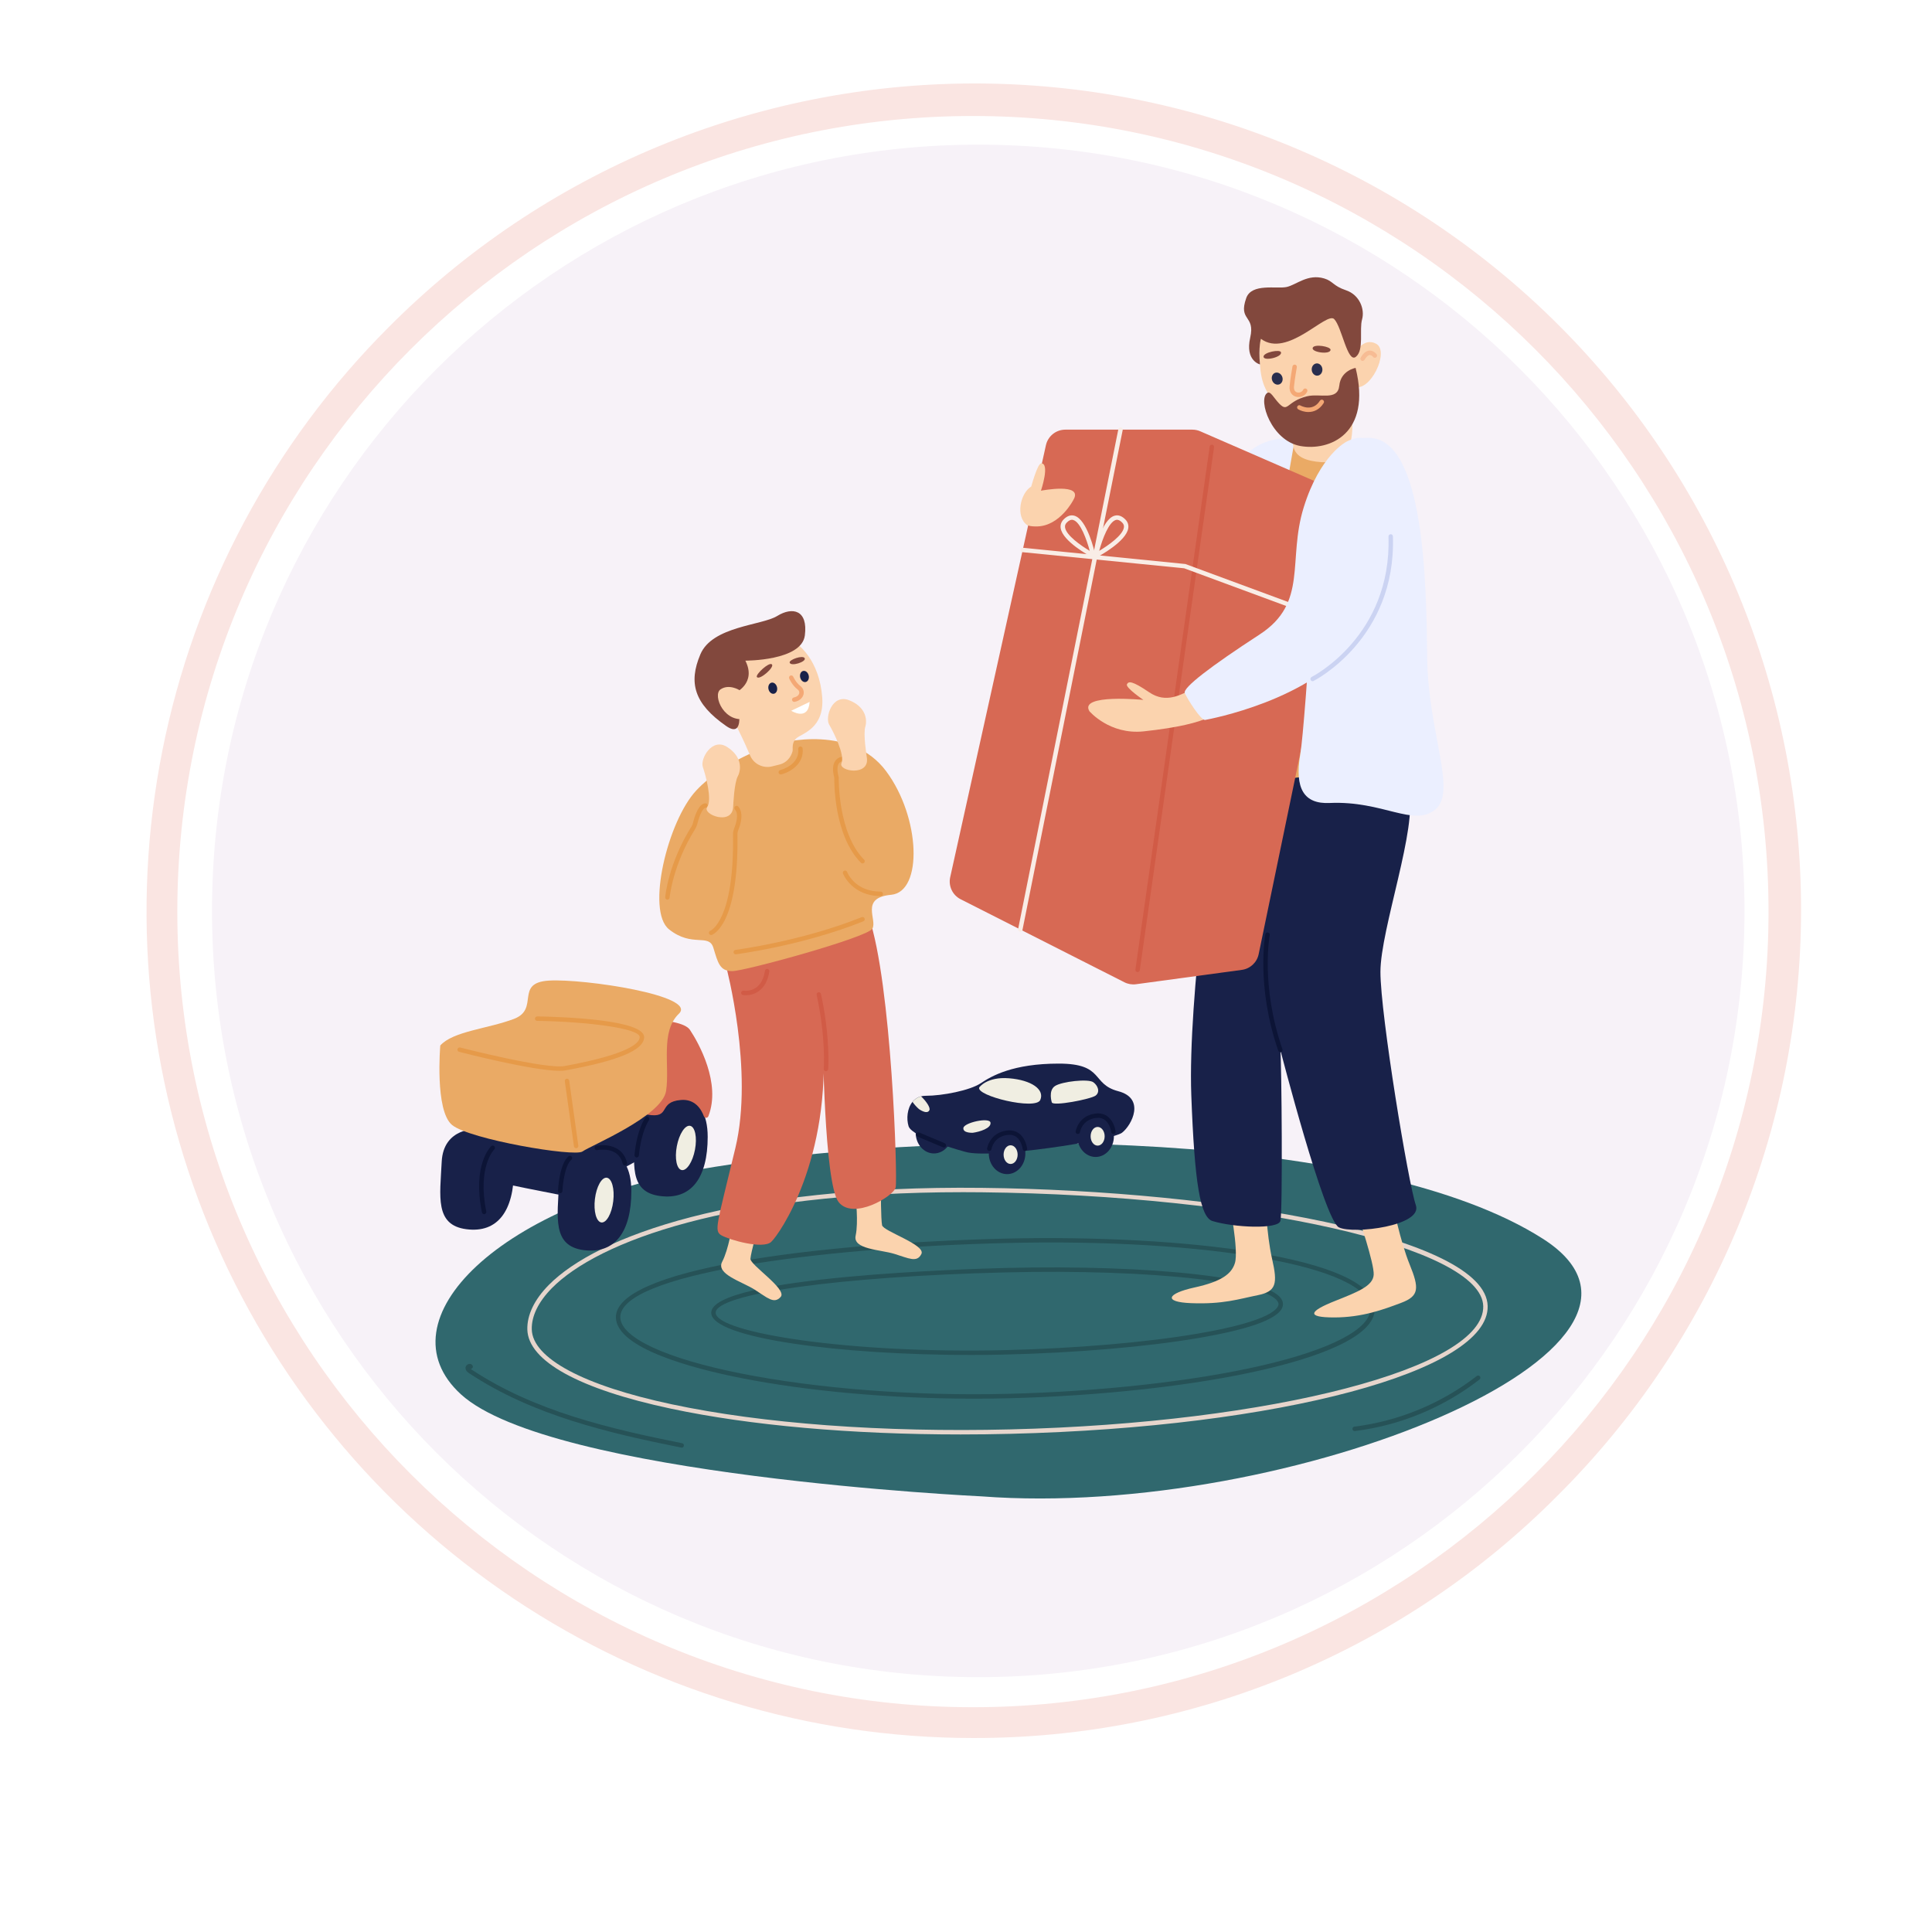 <svg version="1.0" preserveAspectRatio="xMidYMid meet" height="500" viewBox="0 0 375 375" zoomAndPan="magnify" width="500" xmlns:xlink="http://www.w3.org/1999/xlink" xmlns="http://www.w3.org/2000/svg"><defs><clipPath id="aa4ecb782a"><path clip-rule="nonzero" d="M 28 16 L 350 16 L 350 337.344 L 28 337.344 Z M 28 16"></path></clipPath><clipPath id="761f207a69"><path clip-rule="nonzero" d="M 41.152 28.078 L 338.605 28.078 L 338.605 325.535 L 41.152 325.535 Z M 41.152 28.078"></path></clipPath><clipPath id="996795f817"><path clip-rule="nonzero" d="M 189.879 28.078 C 107.738 28.078 41.152 94.664 41.152 176.805 C 41.152 258.945 107.738 325.535 189.879 325.535 C 272.02 325.535 338.605 258.945 338.605 176.805 C 338.605 94.664 272.02 28.078 189.879 28.078 Z M 189.879 28.078"></path></clipPath><clipPath id="82063f062a"><path clip-rule="nonzero" d="M 84.531 221.758 L 306.938 221.758 L 306.938 290.848 L 84.531 290.848 Z M 84.531 221.758"></path></clipPath><clipPath id="b1c9c09681"><path clip-rule="nonzero" d="M 241 53.098 L 265 53.098 L 265 71 L 241 71 Z M 241 53.098"></path></clipPath></defs><rect fill-opacity="1" height="450" y="-37.5" fill="#ffffff" width="450" x="-37.5"></rect><rect fill-opacity="1" height="450" y="-37.5" fill="#ffffff" width="450" x="-37.5"></rect><g clip-path="url(#aa4ecb782a)"><path fill-rule="nonzero" fill-opacity="1" d="M 188.848 337.348 C 184.906 337.348 180.973 337.203 177.047 336.91 C 173.117 336.621 169.207 336.188 165.309 335.609 C 161.414 335.031 157.543 334.312 153.703 333.449 C 149.859 332.586 146.051 331.582 142.285 330.441 C 138.516 329.297 134.793 328.016 131.117 326.602 C 127.441 325.184 123.824 323.633 120.266 321.949 C 116.703 320.266 113.211 318.453 109.781 316.512 C 106.355 314.57 103.004 312.504 99.73 310.316 C 96.457 308.129 93.266 305.82 90.16 303.398 C 87.055 300.977 84.043 298.441 81.125 295.797 C 78.207 293.152 75.391 290.402 72.672 287.551 C 69.957 284.699 67.352 281.75 64.852 278.703 C 62.352 275.66 59.969 272.527 57.703 269.309 C 55.434 266.086 53.289 262.789 51.262 259.41 C 49.238 256.031 47.34 252.582 45.57 249.066 C 43.797 245.547 42.16 241.969 40.652 238.328 C 39.145 234.691 37.773 231 36.539 227.262 C 35.301 223.523 34.207 219.742 33.25 215.922 C 32.293 212.102 31.477 208.25 30.805 204.367 C 30.129 200.488 29.602 196.59 29.215 192.668 C 28.828 188.75 28.586 184.82 28.488 180.883 C 28.395 176.945 28.441 173.008 28.633 169.074 C 28.828 165.141 29.164 161.219 29.648 157.312 C 30.129 153.402 30.754 149.516 31.523 145.652 C 32.293 141.789 33.203 137.961 34.254 134.164 C 35.301 130.367 36.492 126.617 37.816 122.906 C 39.145 119.199 40.605 115.543 42.203 111.945 C 43.801 108.344 45.527 104.805 47.383 101.332 C 49.238 97.859 51.223 94.457 53.328 91.133 C 55.438 87.805 57.664 84.559 60.008 81.395 C 62.355 78.23 64.816 75.156 67.387 72.176 C 69.961 69.191 72.641 66.309 75.426 63.523 C 77.277 61.66 79.176 59.84 81.121 58.07 C 83.062 56.297 85.051 54.574 87.078 52.898 C 89.105 51.227 91.176 49.602 93.285 48.027 C 95.391 46.457 97.539 44.938 99.719 43.469 C 101.902 42.004 104.121 40.59 106.375 39.23 C 108.625 37.875 110.91 36.574 113.227 35.328 C 115.543 34.082 117.891 32.895 120.266 31.762 C 122.641 30.633 125.039 29.562 127.469 28.551 C 129.895 27.539 132.348 26.586 134.82 25.695 C 137.297 24.805 139.789 23.973 142.305 23.203 C 144.82 22.438 147.352 21.73 149.902 21.086 C 152.453 20.441 155.02 19.859 157.598 19.344 C 160.176 18.824 162.766 18.371 165.367 17.98 C 167.965 17.59 170.574 17.262 173.191 17 C 175.809 16.738 178.43 16.539 181.059 16.406 C 183.684 16.273 186.312 16.203 188.945 16.199 C 191.574 16.195 194.203 16.258 196.828 16.383 C 199.457 16.508 202.078 16.699 204.695 16.953 C 207.316 17.207 209.926 17.523 212.527 17.906 C 215.129 18.289 217.719 18.738 220.301 19.246 C 222.879 19.758 225.445 20.332 228 20.969 C 230.551 21.602 233.086 22.301 235.602 23.062 C 238.121 23.824 240.617 24.648 243.094 25.531 C 245.57 26.414 248.027 27.359 250.457 28.363 C 252.887 29.367 255.293 30.434 257.672 31.555 C 260.047 32.68 262.398 33.859 264.719 35.098 C 267.039 36.336 269.328 37.629 271.582 38.98 C 273.84 40.332 276.062 41.738 278.25 43.199 C 280.438 44.66 282.586 46.172 284.699 47.738 C 286.812 49.305 288.887 50.922 290.918 52.59 C 292.953 54.258 294.945 55.977 296.895 57.742 C 298.844 59.508 300.746 61.32 302.605 63.18 C 304.465 65.039 306.277 66.945 308.043 68.895 C 309.812 70.844 311.527 72.832 313.195 74.867 C 314.863 76.902 316.48 78.973 318.047 81.086 C 319.613 83.199 321.129 85.352 322.586 87.539 C 324.047 89.727 325.453 91.945 326.805 94.203 C 328.156 96.461 329.449 98.75 330.688 101.07 C 331.926 103.391 333.109 105.738 334.23 108.117 C 335.355 110.496 336.418 112.898 337.422 115.328 C 338.426 117.762 339.371 120.215 340.254 122.691 C 341.141 125.168 341.961 127.668 342.723 130.184 C 343.484 132.703 344.184 135.234 344.82 137.789 C 345.457 140.34 346.027 142.906 346.539 145.484 C 347.051 148.066 347.496 150.656 347.879 153.258 C 348.262 155.863 348.578 158.473 348.836 161.09 C 349.09 163.707 349.277 166.328 349.402 168.957 C 349.527 171.586 349.59 174.211 349.586 176.844 C 349.582 179.473 349.512 182.102 349.379 184.727 C 349.246 187.355 349.047 189.977 348.785 192.594 C 348.523 195.211 348.199 197.82 347.809 200.422 C 347.418 203.023 346.961 205.613 346.445 208.191 C 345.926 210.77 345.344 213.332 344.699 215.883 C 344.059 218.434 343.352 220.965 342.582 223.48 C 341.812 225.996 340.984 228.492 340.09 230.965 C 339.199 233.441 338.25 235.891 337.238 238.32 C 336.223 240.746 335.152 243.148 334.023 245.523 C 332.895 247.898 331.707 250.242 330.461 252.559 C 329.215 254.875 327.914 257.16 326.555 259.414 C 325.195 261.664 323.785 263.883 322.316 266.066 C 320.852 268.25 319.332 270.395 317.758 272.504 C 316.184 274.609 314.562 276.68 312.887 278.707 C 311.215 280.734 309.488 282.723 307.719 284.664 C 305.945 286.609 304.129 288.508 302.262 290.363 C 298.555 294.09 294.676 297.621 290.621 300.965 C 286.566 304.309 282.355 307.441 277.988 310.367 C 273.625 313.293 269.125 315.996 264.492 318.477 C 259.859 320.957 255.113 323.203 250.262 325.215 C 245.406 327.227 240.461 328.992 235.434 330.516 C 230.402 332.035 225.309 333.309 220.156 334.324 C 215 335.344 209.805 336.105 204.574 336.609 C 199.344 337.113 194.102 337.359 188.848 337.348 Z M 188.848 22.516 C 103.691 22.516 34.418 91.789 34.418 176.945 C 34.418 262.102 103.691 331.371 188.848 331.371 C 274.004 331.371 343.27 262.098 343.27 176.945 C 343.27 91.797 273.996 22.516 188.848 22.516 Z M 188.848 22.516" fill="#fae5e2"></path></g><g clip-path="url(#761f207a69)"><g clip-path="url(#996795f817)"><path fill-rule="nonzero" fill-opacity="1" d="M 41.152 28.078 L 338.605 28.078 L 338.605 325.535 L 41.152 325.535 Z M 41.152 28.078" fill="#f7f2f8"></path></g></g><g clip-path="url(#82063f062a)"><path fill-rule="nonzero" fill-opacity="1" d="M 190.488 290.441 C 190.488 290.441 106.801 286.484 89.453 270.625 C 73.812 256.324 96.836 233.223 138.859 226.465 C 188.129 218.543 266.766 219.566 299.469 240.441 C 332.176 261.316 250.434 294.969 190.488 290.441" fill="#30686e"></path></g><path fill-rule="nonzero" fill-opacity="1" d="M 186.969 231.402 C 141.723 231.402 116.09 240.93 107.121 250.023 C 104.504 252.68 103.152 255.445 103.219 258.031 C 103.355 263.633 113.27 268.938 130.43 272.582 C 148.02 276.324 171.332 278.055 196.082 277.445 C 247 276.203 288.184 265.473 287.895 253.523 C 287.617 242.121 243.051 232 190.582 231.422 C 189.367 231.41 188.16 231.402 186.969 231.402 Z M 186.465 278.426 C 165.281 278.426 145.602 276.691 130.25 273.426 C 112.41 269.633 102.508 264.172 102.355 258.051 C 102.289 255.227 103.723 252.242 106.508 249.422 C 115.836 239.957 142.773 230.023 190.594 230.562 C 237.547 231.078 288.426 239.996 288.754 253.504 C 289.062 266.137 248.363 277.031 196.102 278.305 C 192.863 278.387 189.648 278.426 186.465 278.426" fill="#e6d5cc"></path><path fill-rule="nonzero" fill-opacity="1" d="M 120.406 255.715 C 120.504 259.637 129.281 263.707 143.891 266.605 C 158.711 269.547 177.504 270.988 195.457 270.547 C 213.691 270.105 231.723 268.098 244.926 265.043 C 258.41 261.93 266.086 257.895 265.992 253.973 C 265.793 245.891 234.711 240.309 195.223 241.273 C 157.895 242.184 120.207 247.438 120.406 255.715 Z M 189.066 271.484 C 173.066 271.484 156.844 270.059 143.723 267.453 C 134.758 265.672 119.695 261.781 119.547 255.738 C 119.32 246.434 157.383 241.336 195.203 240.41 C 229.746 239.574 266.609 244.027 266.852 253.953 C 266.988 259.629 255.109 263.574 245.121 265.883 C 231.859 268.949 213.766 270.961 195.477 271.41 C 193.348 271.461 191.211 271.484 189.066 271.484" fill="#265257"></path><path fill-rule="nonzero" fill-opacity="1" d="M 262.938 277.77 C 262.723 277.77 262.539 277.609 262.512 277.395 C 262.48 277.156 262.648 276.941 262.883 276.914 C 271.539 275.828 279.754 272.426 286.648 267.078 C 286.832 266.934 287.102 266.965 287.25 267.152 C 287.395 267.34 287.363 267.613 287.172 267.758 C 280.16 273.203 271.801 276.664 262.992 277.766 C 262.973 277.77 262.953 277.77 262.938 277.77" fill="#265257"></path><path fill-rule="nonzero" fill-opacity="1" d="M 138.91 254.816 C 139.004 258.691 164.973 262.793 195.141 262.059 C 208.855 261.723 222.422 260.566 232.367 258.875 C 247.09 256.379 248.176 253.832 248.16 253.109 C 248.141 252.395 246.945 249.922 232.289 248.227 C 222.328 247.078 209.133 246.633 195.137 246.973 C 162.992 247.758 138.82 251.133 138.91 254.816 Z M 188.332 263 C 163.449 263 138.172 259.801 138.051 254.84 C 137.875 247.715 189.254 246.254 195.113 246.113 C 209.145 245.77 222.387 246.219 232.391 247.371 C 243.363 248.641 248.957 250.562 249.02 253.09 C 249.082 255.625 243.527 257.855 232.512 259.727 C 222.527 261.418 208.914 262.582 195.16 262.918 C 192.902 262.973 190.617 263 188.332 263" fill="#265257"></path><path fill-rule="nonzero" fill-opacity="1" d="M 132.324 280.984 C 132.293 280.984 132.266 280.98 132.238 280.977 C 118.176 278.16 103.414 274.727 91.082 266.559 C 90.859 266.41 90.391 266.102 90.359 265.562 C 90.332 265.152 90.656 264.84 90.977 264.754 C 91.297 264.672 91.602 264.801 91.742 265.082 C 91.848 265.293 91.762 265.551 91.547 265.656 C 91.488 265.688 91.426 265.703 91.363 265.703 C 91.414 265.742 91.48 265.789 91.555 265.84 C 103.762 273.926 118.43 277.332 132.406 280.133 C 132.641 280.176 132.789 280.406 132.742 280.637 C 132.703 280.844 132.523 280.984 132.324 280.984" fill="#265257"></path><path fill-rule="nonzero" fill-opacity="1" d="M 166.078 232.492 C 166.078 232.492 166.656 237.18 166.078 239.844 C 165.5 242.508 170.824 242.527 173.602 243.379 C 176.379 244.227 177.996 245.152 178.848 243.379 C 179.695 241.602 171.441 238.98 171.211 237.82 C 170.977 236.66 170.977 231.18 170.977 231.18 L 166.078 232.492" fill="#fbd3ae"></path><path fill-rule="nonzero" fill-opacity="1" d="M 142.133 237.82 C 142.133 237.82 141.441 242.496 140.172 244.906 C 138.906 247.32 144.031 248.758 146.48 250.316 C 148.93 251.875 150.246 253.203 151.539 251.715 C 152.828 250.23 145.57 245.504 145.656 244.324 C 145.742 243.145 147.203 237.863 147.203 237.863 L 142.133 237.82" fill="#fbd3ae"></path><path fill-rule="nonzero" fill-opacity="1" d="M 140.938 187.551 C 140.938 187.551 146.344 207.789 142.738 222.82 C 139.133 237.852 138.535 238.902 140.035 239.781 C 141.539 240.656 148.078 242.527 149.684 241.055 C 151.285 239.586 161.43 225.023 159.695 201.109 C 159.695 201.109 159.965 229.699 162.766 233.309 C 165.57 236.914 173.449 232.211 173.848 230.488 C 174.25 228.766 173.047 190.824 168.641 177.996 L 140.938 187.551" fill="#d76954"></path><path fill-rule="nonzero" fill-opacity="1" d="M 148.969 144.98 C 148.969 144.98 140.648 147.551 135.141 153.434 C 129.629 159.316 125.348 176.801 129.863 180.391 C 134.375 183.98 137.59 181.086 138.469 183.98 C 139.352 186.875 139.695 188.496 142.129 188.496 C 144.559 188.496 168.281 181.988 169.32 180.262 C 170.359 178.539 166.824 174.254 172.984 173.676 C 179.145 173.098 178.691 158.645 171.98 149.664 C 165.43 140.898 152.516 143.578 148.969 144.98" fill="#eaaa65"></path><path fill-rule="nonzero" fill-opacity="1" d="M 152.727 123.777 C 155.102 124.68 159.055 128.293 159.59 135.324 C 160.055 141.449 155.578 142.375 154.578 143.301 C 153.578 144.227 153.957 145.367 153.832 145.828 C 153.492 147.07 152.586 148.074 151.336 148.387 L 149.871 148.754 C 148.109 149.195 146.285 148.297 145.586 146.617 C 145.059 145.352 144.32 143.695 143.32 141.688 C 141.965 138.969 137.109 131.352 139.109 126.773 C 141.109 122.199 149.656 122.613 152.727 123.777" fill="#fbd3ae"></path><path fill-rule="nonzero" fill-opacity="1" d="M 155.316 131.492 C 155.18 130.898 155.438 130.332 155.895 130.23 C 156.352 130.125 156.832 130.52 156.969 131.113 C 157.105 131.703 156.848 132.273 156.391 132.375 C 155.934 132.48 155.453 132.086 155.316 131.492" fill="#182149"></path><path fill-rule="nonzero" fill-opacity="1" d="M 149.164 133.77 C 149.027 133.176 149.289 132.609 149.746 132.504 C 150.203 132.398 150.684 132.793 150.82 133.387 C 150.957 133.98 150.695 134.547 150.238 134.652 C 149.781 134.758 149.301 134.363 149.164 133.77" fill="#182149"></path><path fill-rule="nonzero" fill-opacity="1" d="M 156.188 127.75 C 155.832 127.098 153.145 128.051 153.27 128.602 C 153.465 129.445 156.57 128.457 156.188 127.75" fill="#82483d"></path><path fill-rule="nonzero" fill-opacity="1" d="M 149.812 128.945 C 149.25 128.461 146.594 130.938 146.91 131.406 C 147.391 132.125 150.426 129.473 149.812 128.945" fill="#82483d"></path><path fill-rule="nonzero" fill-opacity="1" d="M 154.16 136.234 C 153.957 136.234 153.773 136.086 153.738 135.875 C 153.695 135.641 153.855 135.418 154.09 135.379 C 154.621 135.285 155.031 134.969 155.129 134.57 C 155.195 134.293 155.09 134.035 154.82 133.828 C 153.758 133.016 153.207 131.754 153.184 131.699 C 153.09 131.48 153.191 131.227 153.41 131.133 C 153.625 131.043 153.879 131.141 153.973 131.355 C 153.98 131.371 154.465 132.473 155.34 133.145 C 155.879 133.559 156.113 134.164 155.965 134.777 C 155.785 135.508 155.105 136.074 154.234 136.227 C 154.211 136.23 154.184 136.234 154.16 136.234" fill="#f4a875"></path><path fill-rule="nonzero" fill-opacity="1" d="M 157.152 136.238 C 156.879 140.07 153.578 137.957 153.578 137.957 L 157.152 136.238" fill="#ffffff"></path><path fill-rule="nonzero" fill-opacity="1" d="M 142.746 134.461 C 142.746 134.461 146.883 132.609 144.672 128.23 C 144.672 128.23 155.578 128.289 156.219 123.348 C 156.859 118.406 153.852 117.711 150.844 119.566 C 147.836 121.418 138.25 121.531 135.938 127.016 C 133.621 132.496 134.688 136.574 140.969 140.93 C 145.367 143.977 142.746 134.461 142.746 134.461" fill="#82483d"></path><path fill-rule="nonzero" fill-opacity="1" d="M 143.52 133.949 C 143.52 133.949 141.508 132.688 139.855 133.805 C 138.203 134.926 140.668 140.832 145.262 139.359 L 143.52 133.949" fill="#fbd3ae"></path><path fill-rule="nonzero" fill-opacity="1" d="M 138.027 181.488 C 137.848 181.488 137.68 181.375 137.621 181.195 C 137.547 180.973 137.664 180.73 137.883 180.652 C 137.965 180.617 142.539 178.641 142.277 162.023 C 142.27 161.598 142.352 161.156 142.52 160.75 C 142.832 159.98 143.473 158.082 142.656 157.117 C 142.5 156.934 142.523 156.664 142.703 156.512 C 142.887 156.355 143.16 156.379 143.312 156.559 C 144.391 157.84 143.777 159.938 143.316 161.074 C 143.191 161.375 143.129 161.699 143.137 162.012 C 143.414 179.504 138.379 181.395 138.164 181.465 C 138.117 181.48 138.074 181.488 138.027 181.488" fill="#e69a49"></path><path fill-rule="nonzero" fill-opacity="1" d="M 129.543 174.617 C 129.527 174.617 129.516 174.617 129.504 174.617 C 129.266 174.594 129.094 174.387 129.113 174.148 C 129.137 173.883 129.742 167.559 134.203 160.453 C 134.336 160.238 134.434 160.012 134.492 159.777 C 134.93 158.023 135.715 155.926 136.945 155.926 C 137.184 155.926 137.379 156.117 137.379 156.355 C 137.379 156.594 137.184 156.789 136.945 156.789 C 136.539 156.789 135.852 157.887 135.328 159.988 C 135.242 160.312 135.109 160.621 134.93 160.91 C 130.582 167.844 129.977 174.164 129.969 174.227 C 129.949 174.449 129.762 174.617 129.543 174.617" fill="#e69a49"></path><path fill-rule="nonzero" fill-opacity="1" d="M 167.418 167.594 C 167.309 167.594 167.195 167.551 167.113 167.465 C 161.898 162.223 161.918 151.953 161.934 150.969 C 161.551 149.496 161.621 148.379 162.148 147.652 C 162.648 146.961 163.359 146.898 163.438 146.895 C 163.715 146.879 163.879 147.066 163.891 147.301 C 163.902 147.535 163.727 147.738 163.492 147.754 C 163.465 147.758 163.098 147.797 162.836 148.172 C 162.586 148.527 162.375 149.277 162.781 150.805 L 162.797 150.863 L 162.793 150.926 C 162.793 151.031 162.617 161.727 167.723 166.859 C 167.891 167.027 167.891 167.301 167.723 167.469 C 167.637 167.551 167.527 167.594 167.418 167.594" fill="#e69a49"></path><path fill-rule="nonzero" fill-opacity="1" d="M 170.949 173.922 C 165.332 173.922 163.637 169.598 163.621 169.555 C 163.535 169.332 163.648 169.086 163.871 169 C 164.09 168.914 164.34 169.027 164.426 169.25 C 164.484 169.402 165.945 173.062 170.949 173.062 C 171.188 173.062 171.379 173.254 171.379 173.492 C 171.379 173.73 171.188 173.922 170.949 173.922" fill="#e69a49"></path><path fill-rule="nonzero" fill-opacity="1" d="M 142.809 185.23 C 142.594 185.23 142.41 185.07 142.383 184.855 C 142.352 184.617 142.52 184.402 142.758 184.375 C 142.883 184.355 155.605 182.703 167.258 178.02 C 167.48 177.934 167.73 178.039 167.816 178.258 C 167.906 178.48 167.797 178.73 167.578 178.82 C 155.82 183.547 142.992 185.211 142.863 185.227 C 142.848 185.23 142.828 185.23 142.809 185.23" fill="#e69a49"></path><path fill-rule="nonzero" fill-opacity="1" d="M 151.547 150.32 C 151.352 150.32 151.18 150.191 151.129 149.996 C 151.07 149.766 151.211 149.531 151.441 149.473 C 151.598 149.434 155.242 148.477 154.938 145.359 C 154.914 145.125 155.086 144.914 155.324 144.891 C 155.562 144.879 155.77 145.039 155.793 145.277 C 156.098 148.363 153.215 149.918 151.648 150.309 C 151.613 150.316 151.582 150.32 151.547 150.32" fill="#e69a49"></path><path fill-rule="nonzero" fill-opacity="1" d="M 142.301 156.656 C 142.336 156.039 142.512 151.984 143.207 150.672 C 143.902 149.359 144.055 146.848 141.125 144.98 C 138.191 143.109 135.879 147.293 136.418 148.867 C 136.957 150.441 138.27 155.227 137.266 156.656 C 136.266 158.082 142.086 160.312 142.301 156.656" fill="#fbd3ae"></path><path fill-rule="nonzero" fill-opacity="1" d="M 168.262 147.109 C 168.176 146.5 167.535 142.488 167.953 141.066 C 168.375 139.641 168.023 137.148 164.777 135.902 C 161.531 134.656 160.102 139.219 160.941 140.652 C 161.785 142.086 164.027 146.516 163.332 148.113 C 162.633 149.715 168.785 150.734 168.262 147.109" fill="#fbd3ae"></path><path fill-rule="nonzero" fill-opacity="1" d="M 160.32 207.926 C 160.309 207.926 160.301 207.922 160.289 207.922 C 160.051 207.906 159.875 207.695 159.891 207.461 C 159.898 207.402 160.328 201.438 158.512 193.113 C 158.461 192.879 158.609 192.652 158.84 192.602 C 159.078 192.551 159.301 192.695 159.352 192.93 C 161.195 201.383 160.754 207.469 160.75 207.527 C 160.734 207.754 160.543 207.926 160.32 207.926" fill="#d15b46"></path><path fill-rule="nonzero" fill-opacity="1" d="M 144.746 193.176 C 144.43 193.176 144.223 193.141 144.203 193.137 C 143.969 193.098 143.812 192.875 143.852 192.641 C 143.891 192.406 144.117 192.25 144.348 192.289 C 144.359 192.289 145.652 192.496 146.781 191.68 C 147.668 191.039 148.238 189.945 148.48 188.426 C 148.516 188.191 148.738 188.031 148.973 188.07 C 149.207 188.105 149.367 188.328 149.328 188.562 C 149.051 190.324 148.359 191.609 147.27 192.387 C 146.34 193.055 145.344 193.176 144.746 193.176" fill="#d15b46"></path><path fill-rule="nonzero" fill-opacity="1" d="M 242.375 87.809 C 242.375 87.809 245.012 84.887 250.91 84.98 C 256.812 85.074 251.824 94.316 250.723 94.555 C 249.625 94.793 242.375 87.809 242.375 87.809" fill="#ebefff"></path><path fill-rule="nonzero" fill-opacity="1" d="M 251.066 86.742 C 251.066 86.742 240.637 145.336 240.703 150.328 C 240.77 155.316 259.059 154.676 262.512 147.328 C 265.969 139.98 262.137 86.387 260.836 86.742 C 259.539 87.094 251.066 86.742 251.066 86.742" fill="#eaaa65"></path><path fill-rule="nonzero" fill-opacity="1" d="M 270.352 233.734 C 270.352 233.734 271.746 240.844 273.617 245.438 C 275.488 250.031 275.477 251.562 271.984 252.875 C 268.492 254.188 264.406 255.715 258.941 255.715 C 253.477 255.715 254.094 254.512 259.121 252.516 C 263.594 250.738 266.523 249.594 266.633 247.406 C 266.746 245.219 263.656 236.117 263.656 236.117 L 270.352 233.734" fill="#fbd3ae"></path><path fill-rule="nonzero" fill-opacity="1" d="M 245.574 232.254 C 245.574 232.254 245.805 239.492 246.906 244.328 C 248.012 249.164 247.754 250.672 244.098 251.402 C 240.438 252.137 237.414 253.188 231.168 252.941 C 225.707 252.723 226.539 251.066 231.82 249.906 C 237.129 248.746 239.066 247.242 239.699 245.145 C 240.469 242.605 238.574 233.258 238.574 233.258 L 245.574 232.254" fill="#fbd3ae"></path><path fill-rule="nonzero" fill-opacity="1" d="M 235.965 157.281 C 235.965 157.281 230.523 193.488 231.23 212.582 C 231.863 229.645 232.969 236.281 235.348 237.004 C 239.512 238.273 248.047 238.648 248.52 236.992 C 248.996 235.332 248.758 206.184 248.52 203.812 C 248.52 203.812 257.047 236.871 259.887 238.234 C 262.73 239.598 276.23 237.938 274.812 233.91 C 273.391 229.883 267.941 196.938 267.941 188.645 C 267.941 180.348 275.285 160.203 273.391 153.805 C 271.496 147.406 237.148 150.57 235.965 157.281" fill="#182149"></path><path fill-rule="nonzero" fill-opacity="1" d="M 186.457 174.543 L 218.242 190.656 C 218.938 191.012 219.727 191.145 220.504 191.039 L 241.047 188.25 C 242.668 188.031 243.973 186.809 244.305 185.207 L 262.02 99.711 C 262.391 97.922 261.457 96.117 259.781 95.387 L 232.973 83.715 C 232.488 83.5 231.965 83.395 231.434 83.395 L 206.777 83.395 C 204.969 83.395 203.402 84.652 203.012 86.418 L 184.434 170.262 C 184.051 171.984 184.887 173.746 186.457 174.543" fill="#d76954"></path><path fill-rule="nonzero" fill-opacity="1" d="M 208.336 97.043 C 208.336 97.043 205.793 102.047 201.348 102.18 C 199.879 102.223 199.367 101.918 199.367 101.918 C 197.039 100.258 198.07 95.668 200.164 94.438 C 200.164 94.438 201.383 89.938 202.098 89.934 C 203.84 89.93 202.047 95.246 202.047 95.246 C 202.047 95.246 210.406 93.609 208.336 97.043" fill="#fbd3ae"></path><path fill-rule="nonzero" fill-opacity="1" d="M 256.324 92.168 C 256.324 92.168 253.434 140.262 252.387 146.379 C 251.242 153.094 253.121 156.086 258.074 155.859 C 268.496 155.387 274.336 160.598 278.602 157.121 C 282.863 153.648 277.18 142.113 277.02 127.734 C 276.863 113.359 276.496 85.043 265.668 84.98 C 258.648 84.938 256.324 92.168 256.324 92.168" fill="#ebefff"></path><path fill-rule="nonzero" fill-opacity="1" d="M 250.398 82.074 C 250.398 82.074 250.875 82.562 250.938 85.785 C 250.984 88.293 252.797 89.246 255.48 89.605 C 261.316 90.387 261.914 87.133 262.246 85.387 C 262.777 82.586 262.32 80.152 262.492 78.625 C 262.492 78.625 252.387 82.711 250.398 82.074" fill="#fbd3ae"></path><path fill-rule="nonzero" fill-opacity="1" d="M 253.797 60.672 C 253.797 60.672 244.648 60.094 244.5 67.082 C 244.352 73.941 245.383 75.004 246.797 77.578 C 248.215 80.152 248.949 85.105 254.105 85.328 C 257.898 85.492 261.512 83.895 262.758 77.461 C 264.004 71.027 264.84 58.867 253.797 60.672" fill="#fbd3ae"></path><path fill-rule="nonzero" fill-opacity="1" d="M 262.852 68.789 C 262.852 68.789 264.535 65.293 267.148 66.75 C 269.762 68.211 265.938 76.328 262.711 75.051 C 262.711 75.051 262.754 72.484 262.852 68.789" fill="#fbd3ae"></path><path fill-rule="nonzero" fill-opacity="1" d="M 248.879 73.129 C 248.652 72.512 248.031 72.172 247.492 72.367 C 246.953 72.566 246.703 73.227 246.93 73.844 C 247.156 74.465 247.773 74.805 248.312 74.605 C 248.852 74.406 249.105 73.746 248.879 73.129" fill="#292e4e"></path><path fill-rule="nonzero" fill-opacity="1" d="M 256.676 71.641 C 256.621 70.988 256.117 70.492 255.543 70.539 C 254.973 70.586 254.551 71.152 254.605 71.809 C 254.656 72.465 255.164 72.961 255.734 72.914 C 256.305 72.867 256.727 72.297 256.676 71.641" fill="#292e4e"></path><path fill-rule="nonzero" fill-opacity="1" d="M 245.25 69.238 C 245.219 68.387 248.438 67.75 248.637 68.367 C 248.941 69.316 245.285 70.168 245.25 69.238" fill="#82483d"></path><path fill-rule="nonzero" fill-opacity="1" d="M 254.793 67.512 C 255.062 66.703 258.301 67.254 258.262 67.902 C 258.207 68.898 254.496 68.391 254.793 67.512" fill="#82483d"></path><g clip-path="url(#b1c9c09681)"><path fill-rule="nonzero" fill-opacity="1" d="M 244.559 70.734 C 244.559 70.734 241.637 70.035 242.664 65.547 C 243.691 61.059 240.289 62.379 241.895 57.852 C 242.941 54.898 247.871 56.137 249.762 55.699 C 251.652 55.266 253.84 53.105 257.02 54.047 C 258.75 54.559 258.719 55.488 261.254 56.34 C 263.891 57.223 264.941 60.02 264.375 62.008 C 263.812 63.996 264.805 67.945 263.176 69.254 C 261.551 70.566 260.461 63.477 258.969 61.938 C 257.477 60.402 249.863 69.598 244.746 65.762 C 244.746 65.762 244.242 67.332 244.559 70.734" fill="#82483d"></path></g><path fill-rule="nonzero" fill-opacity="1" d="M 252.039 77.062 C 251.879 77.062 251.715 77.043 251.555 77 C 250.879 76.816 250.195 76.184 250.309 74.949 C 250.43 73.613 250.848 71.23 250.867 71.129 C 250.91 70.895 251.141 70.734 251.363 70.781 C 251.598 70.824 251.754 71.047 251.711 71.277 C 251.711 71.305 251.281 73.727 251.164 75.027 C 251.109 75.641 251.324 76.047 251.781 76.168 C 252.188 76.273 252.73 76.113 252.945 75.652 C 253.047 75.434 253.301 75.34 253.516 75.441 C 253.734 75.543 253.828 75.801 253.727 76.016 C 253.426 76.66 252.75 77.062 252.039 77.062" fill="#f4a875"></path><path fill-rule="nonzero" fill-opacity="1" d="M 264.48 70.055 C 264.406 70.055 264.332 70.035 264.266 69.996 C 264.059 69.875 263.988 69.613 264.109 69.406 C 264.617 68.535 265.191 68.078 265.824 68.047 C 266.625 68.012 267.18 68.73 267.203 68.762 C 267.344 68.953 267.301 69.223 267.109 69.363 C 266.914 69.5 266.648 69.461 266.508 69.266 C 266.5 69.254 266.223 68.91 265.863 68.906 C 265.551 68.922 265.191 69.254 264.855 69.84 C 264.773 69.977 264.629 70.055 264.48 70.055" fill="#f7bc94"></path><path fill-rule="nonzero" fill-opacity="1" d="M 263.121 71.41 C 263.121 71.41 260.25 71.883 259.953 74.867 C 259.652 77.852 256.184 76.305 253.695 76.918 C 249.691 77.91 250.062 80.16 248.297 78.34 C 247.215 77.223 246.602 75.801 245.938 76.293 C 244.129 77.629 246.781 85.559 252.398 86.57 C 258.016 87.582 266.309 84.266 263.121 71.41" fill="#82483d"></path><path fill-rule="nonzero" fill-opacity="1" d="M 253.957 79.973 C 253.168 79.973 252.449 79.719 251.984 79.449 C 251.777 79.332 251.707 79.07 251.824 78.863 C 251.941 78.656 252.207 78.586 252.41 78.707 C 252.508 78.762 254.781 80.02 256.195 77.777 C 256.324 77.574 256.59 77.516 256.789 77.641 C 256.988 77.77 257.051 78.035 256.922 78.234 C 256.086 79.559 254.969 79.973 253.957 79.973" fill="#f4a875"></path><path fill-rule="nonzero" fill-opacity="1" d="M 248.52 204.242 C 248.344 204.242 248.176 204.129 248.113 203.953 C 243.742 191.309 245.59 181.43 245.609 181.332 C 245.656 181.098 245.887 180.941 246.117 180.992 C 246.348 181.039 246.5 181.266 246.457 181.496 C 246.438 181.594 244.637 191.262 248.926 203.672 C 249.004 203.895 248.887 204.141 248.66 204.219 C 248.613 204.234 248.566 204.242 248.52 204.242" fill="#0c1436"></path><path fill-rule="nonzero" fill-opacity="1" d="M 198.039 180.848 C 198.012 180.848 197.98 180.844 197.953 180.836 C 197.723 180.789 197.57 180.562 197.617 180.332 L 217.07 83.309 C 217.117 83.074 217.352 82.926 217.578 82.973 C 217.809 83.02 217.961 83.246 217.914 83.477 L 198.461 180.5 C 198.418 180.703 198.238 180.848 198.039 180.848" fill="#f9ede6"></path><path fill-rule="nonzero" fill-opacity="1" d="M 208.062 100.891 C 207.84 100.891 207.496 100.984 207.062 101.426 C 206.777 101.715 206.672 102.023 206.727 102.391 C 206.961 103.906 209.754 105.871 211.516 106.922 C 210.945 104.809 209.734 101.34 208.309 100.93 C 208.258 100.914 208.176 100.891 208.062 100.891 Z M 212.797 108.609 L 211.973 108.168 C 211.391 107.859 206.27 105.07 205.879 102.523 C 205.781 101.887 205.977 101.301 206.449 100.824 C 207.125 100.141 207.832 99.895 208.543 100.102 C 211.008 100.812 212.438 106.996 212.594 107.695 L 212.797 108.609" fill="#f9ede6"></path><path fill-rule="nonzero" fill-opacity="1" d="M 216.812 100.891 C 216.699 100.891 216.617 100.914 216.566 100.93 C 215.262 101.309 214.008 104.488 213.355 106.922 C 215.117 105.871 217.914 103.906 218.148 102.391 C 218.203 102.023 218.098 101.715 217.812 101.426 C 217.379 100.984 217.035 100.891 216.812 100.891 Z M 212.078 108.609 L 212.281 107.695 C 212.438 106.996 213.867 100.812 216.332 100.102 C 217.043 99.895 217.75 100.141 218.426 100.824 C 218.898 101.301 219.094 101.887 218.996 102.523 C 218.605 105.07 213.484 107.859 212.902 108.168 L 212.078 108.609" fill="#f9ede6"></path><path fill-rule="nonzero" fill-opacity="1" d="M 220.809 188.68 C 220.789 188.68 220.77 188.676 220.746 188.676 C 220.512 188.641 220.348 188.422 220.383 188.188 L 234.797 86.68 C 234.828 86.445 235.047 86.281 235.281 86.312 C 235.516 86.348 235.68 86.566 235.648 86.801 L 221.234 188.309 C 221.203 188.523 221.02 188.68 220.809 188.68" fill="#d15b46"></path><path fill-rule="nonzero" fill-opacity="1" d="M 211.453 138.043 C 211.453 138.043 215.359 142.664 221.992 141.957 C 228.625 141.246 232.652 140.215 234.547 139.27 C 236.441 138.32 233.977 132.406 231.703 133.582 C 229.258 134.848 226.375 136.625 223.059 134.371 C 219.742 132.121 219.031 132.18 218.734 132.832 C 218.441 133.484 221.934 135.852 221.934 135.852 C 221.934 135.852 209.379 134.609 211.453 138.043" fill="#fbd3ae"></path><path fill-rule="nonzero" fill-opacity="1" d="M 255.641 119.805 C 255.59 119.805 255.539 119.797 255.492 119.781 L 229.844 110.305 L 198.461 107.176 C 198.227 107.152 198.055 106.941 198.078 106.703 C 198.102 106.469 198.309 106.293 198.547 106.32 L 230.09 109.477 L 255.789 118.973 C 256.012 119.055 256.125 119.301 256.043 119.523 C 255.977 119.699 255.812 119.805 255.641 119.805" fill="#f9ede6"></path><path fill-rule="nonzero" fill-opacity="1" d="M 261.391 85.707 C 261.391 85.707 256.219 88.234 253.043 98.504 C 249.863 108.773 253.969 116.992 244.492 123.152 C 235.02 129.316 229.531 133.5 229.969 134.527 C 230.402 135.559 233.125 139.902 233.914 139.742 C 234.703 139.586 254.555 135.941 262.969 124.418 C 272.918 110.789 272.918 79.863 261.391 85.707" fill="#ebefff"></path><path fill-rule="nonzero" fill-opacity="1" d="M 254.773 132.219 C 254.617 132.219 254.465 132.129 254.391 131.977 C 254.285 131.766 254.371 131.508 254.582 131.402 C 254.738 131.324 270.137 123.461 269.504 104.141 C 269.496 103.902 269.684 103.707 269.922 103.695 C 270.184 103.672 270.355 103.875 270.363 104.113 C 271.016 124 255.125 132.094 254.965 132.172 C 254.902 132.203 254.84 132.219 254.773 132.219" fill="#cbd3f2"></path><path fill-rule="nonzero" fill-opacity="1" d="M 130.188 212.695 C 130.188 212.695 123.672 212.348 123.344 219.062 C 123.012 225.777 121.973 231.336 128.105 232.145 C 134.238 232.957 137.359 228.535 137.363 220.672 C 137.363 211.422 130.188 212.695 130.188 212.695" fill="#182149"></path><path fill-rule="nonzero" fill-opacity="1" d="M 93.617 228.875 C 93.617 228.875 110.277 232.375 110.742 232.238 C 111.203 232.105 127.637 223.133 127.637 223.133 L 127.637 211.844 L 94.891 215.898 L 93.617 228.875" fill="#182149"></path><path fill-rule="nonzero" fill-opacity="1" d="M 119.074 197.77 C 119.074 197.77 132.098 197.168 133.918 199.895 C 135.629 202.461 139.996 210.277 137.492 216.656 C 137.336 217.055 136.773 217.074 136.625 216.672 C 136.125 215.32 134.914 213.285 132.188 213.504 C 127.559 213.879 130.387 217.176 125.617 216.344 C 120.848 215.512 119.074 197.77 119.074 197.77" fill="#d76954"></path><path fill-rule="nonzero" fill-opacity="1" d="M 115.371 223.191 C 115.371 223.191 108.852 222.844 108.523 229.559 C 108.195 236.273 107.156 241.832 113.285 242.645 C 119.418 243.453 122.543 239.035 122.543 231.172 C 122.547 221.918 115.371 223.191 115.371 223.191" fill="#182149"></path><path fill-rule="nonzero" fill-opacity="1" d="M 92.582 219.133 C 92.582 219.133 86.062 218.785 85.734 225.5 C 85.406 232.215 84.363 237.773 90.496 238.586 C 96.629 239.395 99.754 234.977 99.754 227.113 C 99.758 217.859 92.582 219.133 92.582 219.133" fill="#182149"></path><path fill-rule="nonzero" fill-opacity="1" d="M 85.457 202.93 C 85.457 202.93 84.367 215.59 87.758 218.367 C 91.148 221.145 111.535 224.621 113.066 223.5 C 114.598 222.383 128.559 216.668 129.293 211.73 C 130.027 206.789 128.125 200.254 131.781 196.754 C 135.438 193.254 113.363 189.93 106.574 190.332 C 99.789 190.734 104.812 195.852 99.754 197.77 C 94.695 199.688 87.945 200.148 85.457 202.93" fill="#eaaa65"></path><path fill-rule="nonzero" fill-opacity="1" d="M 108.738 231.602 C 108.734 231.602 108.727 231.602 108.723 231.602 C 108.484 231.59 108.301 231.391 108.309 231.152 C 108.316 230.941 108.547 225.957 110.352 224.441 C 110.531 224.289 110.801 224.312 110.957 224.496 C 111.109 224.68 111.086 224.949 110.902 225.102 C 109.645 226.156 109.227 229.855 109.168 231.188 C 109.16 231.418 108.969 231.602 108.738 231.602" fill="#0c1436"></path><path fill-rule="nonzero" fill-opacity="1" d="M 93.961 235.664 C 93.762 235.664 93.582 235.523 93.543 235.316 C 91.664 226.102 95.191 222.617 95.344 222.473 C 95.516 222.312 95.785 222.316 95.949 222.488 C 96.113 222.66 96.109 222.93 95.938 223.094 C 95.906 223.129 92.613 226.445 94.387 235.148 C 94.434 235.379 94.281 235.609 94.051 235.656 C 94.02 235.66 93.992 235.664 93.961 235.664" fill="#0c1436"></path><path fill-rule="nonzero" fill-opacity="1" d="M 123.586 224.664 C 123.574 224.664 123.559 224.664 123.543 224.664 C 123.309 224.641 123.137 224.43 123.156 224.191 C 123.625 219.211 125.195 217.008 125.262 216.918 C 125.402 216.727 125.668 216.684 125.863 216.824 C 126.055 216.961 126.098 217.23 125.957 217.422 C 125.945 217.445 124.457 219.559 124.012 224.273 C 123.992 224.496 123.805 224.664 123.586 224.664" fill="#0c1436"></path><path fill-rule="nonzero" fill-opacity="1" d="M 134.895 223.148 C 134.445 225.523 133.289 227.293 132.316 227.109 C 131.344 226.926 130.922 224.852 131.371 222.48 C 131.82 220.109 132.973 218.336 133.945 218.52 C 134.918 218.707 135.344 220.777 134.895 223.148" fill="#f0eee2"></path><path fill-rule="nonzero" fill-opacity="1" d="M 119.031 233.148 C 118.746 235.547 117.715 237.395 116.73 237.277 C 115.746 237.156 115.184 235.117 115.473 232.723 C 115.762 230.324 116.789 228.477 117.773 228.594 C 118.758 228.715 119.32 230.754 119.031 233.148" fill="#f0eee2"></path><path fill-rule="nonzero" fill-opacity="1" d="M 121.285 226.223 C 121.09 226.223 120.91 226.09 120.867 225.887 C 120.07 222.426 116.086 223.203 115.918 223.238 C 115.688 223.281 115.461 223.133 115.41 222.902 C 115.363 222.668 115.512 222.441 115.746 222.395 C 117.461 222.043 120.922 222.277 121.703 225.695 C 121.758 225.93 121.613 226.16 121.379 226.211 C 121.348 226.219 121.316 226.223 121.285 226.223" fill="#0c1436"></path><path fill-rule="nonzero" fill-opacity="1" d="M 108.621 207.844 C 103.426 207.844 89.738 204.32 89.109 204.156 C 88.883 204.098 88.742 203.863 88.801 203.633 C 88.863 203.402 89.098 203.266 89.328 203.324 C 89.492 203.363 105.898 207.582 109.605 206.914 C 122.254 204.594 124.156 202.402 124.168 201.305 C 124.184 199.566 113.844 198.309 104.254 198.145 C 104.016 198.141 103.828 197.941 103.832 197.707 C 103.836 197.469 104.008 197.328 104.27 197.281 C 109.145 197.367 125.059 197.91 125.027 201.312 C 125.008 203.805 120.156 205.855 109.758 207.762 C 109.453 207.82 109.07 207.844 108.621 207.844" fill="#e69a49"></path><path fill-rule="nonzero" fill-opacity="1" d="M 111.828 222.867 C 111.617 222.867 111.434 222.711 111.402 222.496 L 109.629 209.859 C 109.594 209.621 109.758 209.406 109.992 209.375 C 110.219 209.34 110.445 209.504 110.48 209.738 L 112.254 222.379 C 112.285 222.613 112.125 222.828 111.887 222.863 C 111.867 222.867 111.848 222.867 111.828 222.867" fill="#e69a49"></path><path fill-rule="nonzero" fill-opacity="1" d="M 217.789 219.859 C 215.883 221.34 192.129 225.047 187.332 223.562 C 187.332 223.562 177.039 220.82 176.355 218.598 C 175.91 217.172 176.078 215.133 177.113 213.875 C 177.52 213.355 178.074 212.969 178.781 212.801 C 179.059 212.727 179.352 212.691 179.688 212.691 C 182.945 212.691 188.258 211.652 190.352 210.262 C 192.426 208.871 196.59 206.445 205.496 206.445 C 214.418 206.445 211.734 210.41 217.047 211.801 C 222.379 213.191 219.676 218.395 217.789 219.859" fill="#182149"></path><path fill-rule="nonzero" fill-opacity="1" d="M 199.023 223.883 C 199.023 226.098 197.438 227.895 195.477 227.895 C 193.516 227.895 191.926 226.098 191.926 223.883 C 191.926 221.664 193.516 219.867 195.477 219.867 C 197.438 219.867 199.023 221.664 199.023 223.883" fill="#182149"></path><path fill-rule="nonzero" fill-opacity="1" d="M 184.832 219.867 C 184.832 222.086 183.242 223.883 181.281 223.883 C 179.32 223.883 177.734 222.086 177.734 219.867 C 177.734 217.652 179.32 215.855 181.281 215.855 C 183.242 215.855 184.832 217.652 184.832 219.867" fill="#182149"></path><path fill-rule="nonzero" fill-opacity="1" d="M 216.207 220.555 C 216.207 222.77 214.617 224.566 212.66 224.566 C 210.699 224.566 209.109 222.77 209.109 220.555 C 209.109 218.336 210.699 216.539 212.66 216.539 C 214.617 216.539 216.207 218.336 216.207 220.555" fill="#182149"></path><path fill-rule="nonzero" fill-opacity="1" d="M 188.84 219.867 C 188.84 219.867 186.875 219.984 186.992 218.941 C 187.105 217.898 192.082 216.801 192.254 217.898 C 192.43 219 190.113 219.695 188.84 219.867" fill="#f0eee2"></path><path fill-rule="nonzero" fill-opacity="1" d="M 180.391 215.504 C 179.91 216.43 178.336 215.246 178.336 215.246 C 177.965 214.914 177.484 214.41 177.113 213.875 C 177.52 213.355 178.074 212.969 178.781 212.801 C 179.777 213.746 180.648 215.004 180.391 215.504" fill="#f0eee2"></path><path fill-rule="nonzero" fill-opacity="1" d="M 197.52 224.113 C 197.52 225.117 196.91 225.926 196.156 225.926 C 195.406 225.926 194.797 225.117 194.797 224.113 C 194.797 223.109 195.406 222.297 196.156 222.297 C 196.91 222.297 197.52 223.109 197.52 224.113" fill="#f0eee2"></path><path fill-rule="nonzero" fill-opacity="1" d="M 214.414 220.555 C 214.414 221.555 213.805 222.367 213.051 222.367 C 212.297 222.367 211.688 221.555 211.688 220.555 C 211.688 219.551 212.297 218.738 213.051 218.738 C 213.805 218.738 214.414 219.551 214.414 220.555" fill="#f0eee2"></path><path fill-rule="nonzero" fill-opacity="1" d="M 198.93 223.398 C 198.715 223.398 198.531 223.238 198.504 223.02 C 198.504 223.004 198.309 221.492 197.32 220.723 C 196.844 220.348 196.242 220.203 195.531 220.293 C 192.855 220.633 192.461 222.938 192.449 223.035 C 192.41 223.266 192.203 223.43 191.957 223.395 C 191.723 223.355 191.562 223.137 191.598 222.902 C 191.602 222.871 192.09 219.863 195.422 219.441 C 196.371 219.32 197.188 219.523 197.855 220.047 C 199.125 221.043 199.352 222.84 199.359 222.918 C 199.387 223.152 199.219 223.367 198.984 223.395 C 198.965 223.395 198.949 223.398 198.93 223.398" fill="#0c1436"></path><path fill-rule="nonzero" fill-opacity="1" d="M 216.113 220.102 C 215.898 220.102 215.711 219.938 215.688 219.719 C 215.684 219.707 215.492 218.195 214.5 217.422 C 214.023 217.051 213.422 216.902 212.711 216.996 C 210.039 217.336 209.645 219.637 209.629 219.734 C 209.59 219.969 209.387 220.137 209.137 220.094 C 208.906 220.059 208.742 219.84 208.777 219.605 C 208.781 219.578 209.273 216.566 212.605 216.145 C 213.551 216.023 214.371 216.227 215.035 216.746 C 216.309 217.746 216.531 219.543 216.539 219.621 C 216.566 219.855 216.398 220.066 216.164 220.098 C 216.148 220.098 216.129 220.102 216.113 220.102" fill="#0c1436"></path><path fill-rule="nonzero" fill-opacity="1" d="M 190.074 211.066 C 190.074 211.066 191.543 208.945 195.863 209.293 C 200.18 209.641 202.805 211.453 201.918 213.5 C 201.031 215.547 189.375 212.703 190.074 211.066" fill="#f0eee2"></path><path fill-rule="nonzero" fill-opacity="1" d="M 204.152 213.961 C 204.152 213.961 203.422 211.688 204.773 210.797 C 206.121 209.91 211.238 209.355 212.215 210.062 C 213.121 210.719 213.566 211.957 212.66 212.652 C 211.754 213.344 204.32 214.789 204.152 213.961" fill="#f0eee2"></path><path fill-rule="nonzero" fill-opacity="1" d="M 183.199 222.73 C 183.145 222.73 183.086 222.719 183.031 222.695 L 178.086 220.613 C 177.867 220.52 177.766 220.266 177.859 220.047 C 177.953 219.828 178.203 219.727 178.422 219.82 L 183.367 221.902 C 183.586 221.996 183.688 222.246 183.594 222.465 C 183.527 222.633 183.367 222.73 183.199 222.73" fill="#0c1436"></path></svg>